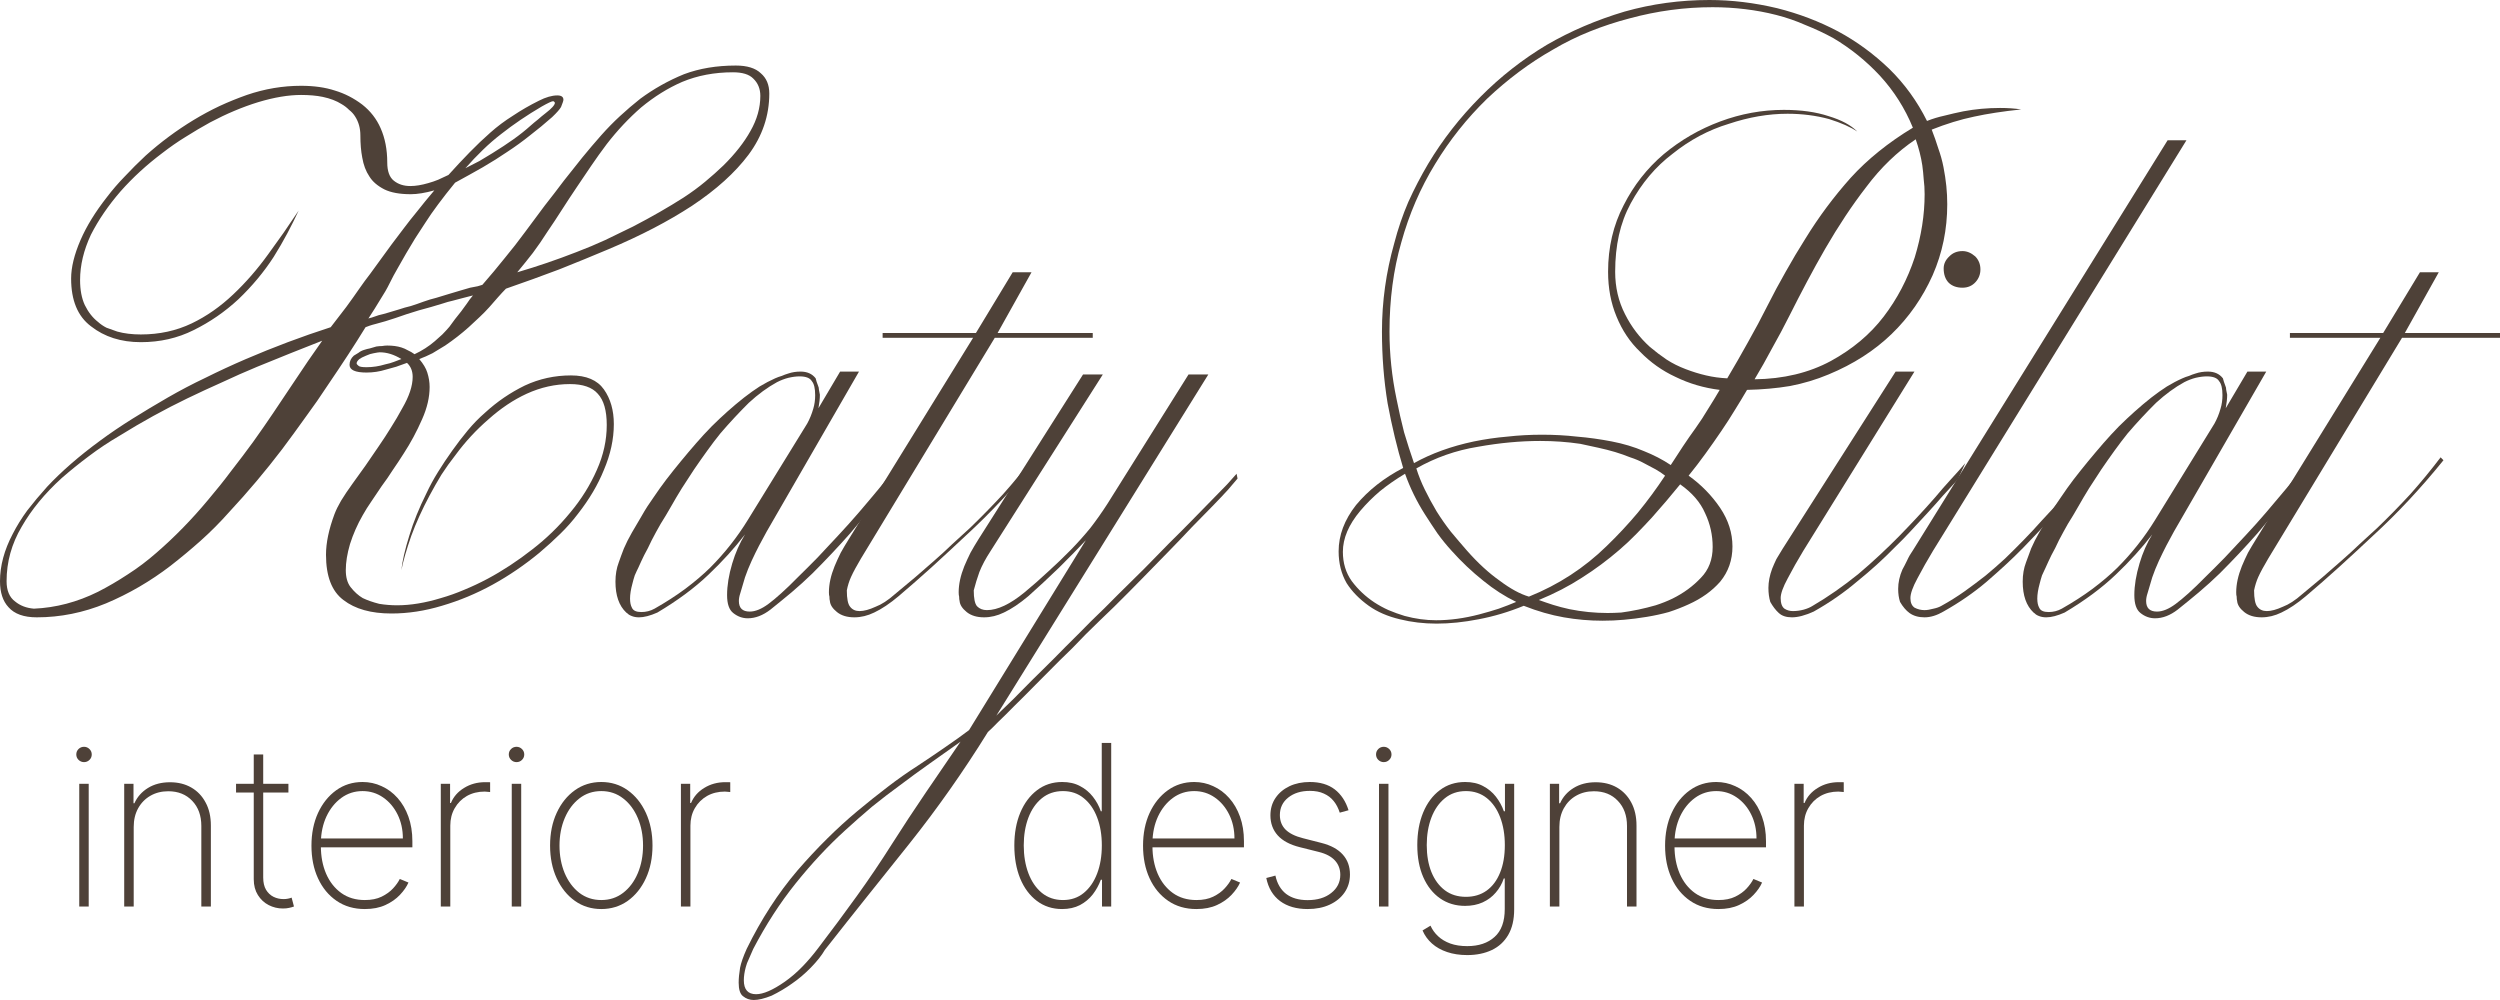 <?xml version="1.0" encoding="UTF-8"?> <svg xmlns="http://www.w3.org/2000/svg" width="60" height="24" viewBox="0 0 60 24" fill="none"><path d="M1.902 21.756V18.812H2.129V21.756H1.902ZM2.017 18.291C1.967 18.291 1.923 18.273 1.885 18.237C1.849 18.201 1.831 18.158 1.831 18.107C1.831 18.055 1.849 18.012 1.885 17.976C1.922 17.941 1.965 17.923 2.017 17.923C2.067 17.923 2.11 17.941 2.146 17.976C2.183 18.012 2.202 18.055 2.202 18.107C2.202 18.158 2.184 18.201 2.148 18.237C2.111 18.273 2.068 18.291 2.017 18.291Z" fill="#4E4138"></path><path d="M3.209 19.847V21.756H2.981V18.812H3.204V19.278H3.226C3.294 19.126 3.402 19.004 3.55 18.912C3.699 18.82 3.876 18.774 4.081 18.774C4.274 18.774 4.444 18.816 4.59 18.9C4.738 18.985 4.853 19.105 4.935 19.261C5.019 19.415 5.061 19.6 5.061 19.814V21.756H4.832V19.824C4.832 19.574 4.759 19.372 4.613 19.22C4.468 19.067 4.276 18.99 4.038 18.99C3.878 18.99 3.735 19.026 3.61 19.098C3.486 19.169 3.387 19.27 3.316 19.398C3.245 19.526 3.209 19.676 3.209 19.847Z" fill="#4E4138"></path><path d="M6.922 18.812V19.021H5.665V18.812H6.922ZM6.09 18.107H6.317V21.06C6.317 21.18 6.34 21.279 6.385 21.355C6.431 21.431 6.491 21.487 6.565 21.524C6.639 21.56 6.719 21.578 6.804 21.578C6.846 21.578 6.881 21.575 6.911 21.568C6.942 21.562 6.972 21.554 6.999 21.543L7.055 21.756C7.02 21.769 6.982 21.78 6.939 21.789C6.897 21.799 6.847 21.804 6.789 21.804C6.669 21.804 6.556 21.777 6.448 21.722C6.342 21.667 6.256 21.587 6.19 21.482C6.124 21.377 6.09 21.251 6.09 21.102V18.107Z" fill="#4E4138"></path><path d="M8.756 21.817C8.496 21.817 8.27 21.752 8.078 21.62C7.885 21.488 7.737 21.308 7.632 21.079C7.527 20.851 7.475 20.59 7.475 20.297C7.475 20.004 7.527 19.742 7.632 19.512C7.738 19.282 7.884 19.1 8.068 18.967C8.253 18.834 8.464 18.768 8.702 18.768C8.863 18.768 9.015 18.801 9.159 18.868C9.304 18.933 9.431 19.027 9.541 19.151C9.652 19.275 9.739 19.425 9.802 19.6C9.865 19.775 9.897 19.972 9.897 20.19V20.336H7.619V20.123H9.669C9.669 19.91 9.626 19.717 9.541 19.546C9.456 19.375 9.341 19.239 9.194 19.138C9.048 19.037 8.884 18.986 8.702 18.986C8.511 18.986 8.34 19.041 8.19 19.151C8.042 19.26 7.924 19.407 7.836 19.592C7.75 19.777 7.705 19.984 7.701 20.213V20.309C7.701 20.554 7.743 20.775 7.827 20.97C7.912 21.165 8.033 21.319 8.19 21.432C8.348 21.545 8.536 21.601 8.756 21.601C8.913 21.601 9.048 21.574 9.159 21.52C9.271 21.465 9.363 21.399 9.434 21.321C9.506 21.243 9.559 21.168 9.595 21.095L9.803 21.181C9.76 21.279 9.692 21.378 9.599 21.476C9.508 21.573 9.392 21.655 9.251 21.72C9.111 21.785 8.946 21.817 8.756 21.817Z" fill="#4E4138"></path><path d="M10.579 21.756V18.812H10.802V19.272H10.822C10.884 19.121 10.99 19 11.139 18.91C11.287 18.818 11.457 18.772 11.646 18.772C11.666 18.772 11.686 18.772 11.706 18.772C11.726 18.772 11.745 18.772 11.763 18.774V19.009C11.748 19.008 11.729 19.006 11.708 19.004C11.688 19 11.663 18.998 11.633 18.998C11.473 18.998 11.331 19.033 11.206 19.103C11.082 19.174 10.985 19.271 10.914 19.395C10.843 19.517 10.807 19.658 10.807 19.816V21.756H10.579Z" fill="#4E4138"></path><path d="M12.282 21.756V18.812H12.509V21.756H12.282ZM12.397 18.291C12.347 18.291 12.303 18.273 12.266 18.237C12.229 18.201 12.211 18.158 12.211 18.107C12.211 18.055 12.229 18.012 12.266 17.976C12.302 17.941 12.345 17.923 12.397 17.923C12.447 17.923 12.49 17.941 12.526 17.976C12.563 18.012 12.582 18.055 12.582 18.107C12.582 18.158 12.564 18.201 12.528 18.237C12.492 18.273 12.448 18.291 12.397 18.291Z" fill="#4E4138"></path><path d="M14.431 21.817C14.194 21.817 13.982 21.752 13.798 21.622C13.613 21.49 13.467 21.309 13.361 21.079C13.255 20.849 13.202 20.588 13.202 20.294C13.202 19.998 13.255 19.736 13.361 19.508C13.467 19.278 13.613 19.097 13.798 18.965C13.982 18.834 14.194 18.768 14.431 18.768C14.668 18.768 14.879 18.834 15.064 18.965C15.249 19.097 15.395 19.278 15.501 19.508C15.607 19.738 15.66 20 15.66 20.294C15.66 20.588 15.607 20.849 15.501 21.079C15.395 21.309 15.249 21.49 15.064 21.622C14.879 21.752 14.668 21.817 14.431 21.817ZM14.431 21.601C14.632 21.601 14.807 21.543 14.957 21.427C15.108 21.31 15.225 21.153 15.308 20.955C15.391 20.757 15.433 20.536 15.433 20.294C15.433 20.051 15.391 19.831 15.308 19.634C15.224 19.436 15.107 19.279 14.957 19.163C14.807 19.045 14.632 18.986 14.431 18.986C14.23 18.986 14.054 19.045 13.904 19.163C13.755 19.279 13.638 19.436 13.554 19.634C13.47 19.831 13.428 20.051 13.428 20.294C13.428 20.536 13.47 20.757 13.552 20.955C13.636 21.153 13.753 21.31 13.902 21.427C14.054 21.543 14.23 21.601 14.431 21.601Z" fill="#4E4138"></path><path d="M16.342 21.756V18.812H16.565V19.272H16.585C16.648 19.121 16.753 19 16.902 18.91C17.051 18.818 17.22 18.772 17.41 18.772C17.43 18.772 17.45 18.772 17.47 18.772C17.49 18.772 17.509 18.772 17.526 18.774V19.009C17.511 19.008 17.493 19.006 17.472 19.004C17.452 19 17.427 18.998 17.397 18.998C17.237 18.998 17.094 19.033 16.97 19.103C16.846 19.174 16.748 19.271 16.677 19.395C16.606 19.517 16.57 19.658 16.57 19.816V21.756H16.342Z" fill="#4E4138"></path><path d="M25.49 21.817C25.259 21.817 25.058 21.752 24.885 21.622C24.713 21.492 24.579 21.312 24.484 21.083C24.391 20.853 24.344 20.59 24.344 20.292C24.344 19.997 24.391 19.735 24.486 19.506C24.582 19.276 24.717 19.096 24.889 18.965C25.061 18.834 25.262 18.768 25.492 18.768C25.657 18.768 25.8 18.8 25.921 18.866C26.044 18.93 26.146 19.015 26.229 19.121C26.312 19.227 26.376 19.343 26.42 19.47H26.442V17.831H26.669V21.756H26.448V21.114H26.42C26.373 21.241 26.309 21.358 26.227 21.465C26.144 21.571 26.042 21.657 25.919 21.722C25.797 21.785 25.654 21.817 25.49 21.817ZM25.511 21.601C25.706 21.601 25.873 21.544 26.011 21.43C26.151 21.315 26.258 21.159 26.332 20.963C26.407 20.765 26.444 20.54 26.444 20.29C26.444 20.039 26.407 19.816 26.332 19.621C26.258 19.424 26.151 19.27 26.011 19.157C25.873 19.043 25.706 18.986 25.511 18.986C25.314 18.986 25.144 19.044 25.003 19.159C24.863 19.273 24.756 19.428 24.681 19.625C24.607 19.822 24.57 20.043 24.57 20.29C24.57 20.536 24.607 20.759 24.681 20.957C24.756 21.155 24.863 21.312 25.003 21.428C25.144 21.543 25.314 21.601 25.511 21.601Z" fill="#4E4138"></path><path d="M28.714 21.817C28.454 21.817 28.228 21.752 28.036 21.62C27.844 21.488 27.695 21.308 27.59 21.079C27.485 20.851 27.433 20.59 27.433 20.297C27.433 20.004 27.485 19.742 27.59 19.512C27.696 19.282 27.842 19.1 28.027 18.967C28.212 18.834 28.423 18.768 28.66 18.768C28.821 18.768 28.974 18.801 29.117 18.868C29.262 18.933 29.389 19.027 29.499 19.151C29.61 19.275 29.697 19.425 29.76 19.6C29.823 19.775 29.855 19.972 29.855 20.19V20.336H27.577V20.123H29.627C29.627 19.91 29.584 19.717 29.499 19.546C29.414 19.375 29.299 19.239 29.153 19.138C29.007 19.037 28.842 18.986 28.66 18.986C28.469 18.986 28.298 19.041 28.148 19.151C28 19.26 27.882 19.407 27.794 19.592C27.708 19.777 27.663 19.984 27.659 20.213V20.309C27.659 20.554 27.701 20.775 27.785 20.97C27.87 21.165 27.991 21.319 28.148 21.432C28.306 21.545 28.494 21.601 28.714 21.601C28.872 21.601 29.006 21.574 29.117 21.52C29.23 21.465 29.321 21.399 29.392 21.321C29.464 21.243 29.517 21.168 29.554 21.095L29.762 21.181C29.718 21.279 29.65 21.378 29.557 21.476C29.466 21.573 29.35 21.655 29.209 21.72C29.069 21.785 28.904 21.817 28.714 21.817Z" fill="#4E4138"></path><path d="M32.365 19.446L32.154 19.504C32.12 19.397 32.072 19.304 32.009 19.226C31.947 19.148 31.868 19.088 31.773 19.046C31.68 19.002 31.567 18.981 31.436 18.981C31.225 18.981 31.052 19.034 30.917 19.142C30.783 19.249 30.717 19.389 30.717 19.561C30.717 19.702 30.762 19.818 30.853 19.91C30.945 20.001 31.084 20.07 31.271 20.117L31.713 20.23C31.941 20.288 32.112 20.381 32.227 20.51C32.342 20.638 32.399 20.797 32.399 20.988C32.399 21.15 32.356 21.294 32.27 21.419C32.184 21.544 32.064 21.642 31.912 21.712C31.761 21.782 31.585 21.817 31.384 21.817C31.115 21.817 30.895 21.754 30.722 21.626C30.55 21.497 30.439 21.312 30.391 21.072L30.61 21.014C30.651 21.206 30.737 21.352 30.866 21.453C30.998 21.553 31.169 21.603 31.382 21.603C31.617 21.603 31.806 21.546 31.949 21.432C32.094 21.319 32.167 21.173 32.167 20.995C32.167 20.86 32.124 20.745 32.039 20.652C31.954 20.559 31.826 20.49 31.653 20.447L31.194 20.332C30.959 20.273 30.783 20.179 30.666 20.05C30.549 19.92 30.49 19.759 30.49 19.569C30.49 19.411 30.53 19.271 30.612 19.151C30.693 19.031 30.805 18.937 30.947 18.869C31.089 18.802 31.252 18.768 31.436 18.768C31.68 18.768 31.878 18.827 32.032 18.944C32.185 19.062 32.297 19.229 32.365 19.446Z" fill="#4E4138"></path><path d="M33.096 21.756V18.812H33.323V21.756H33.096ZM33.21 18.291C33.16 18.291 33.117 18.273 33.079 18.237C33.043 18.201 33.025 18.158 33.025 18.107C33.025 18.055 33.043 18.012 33.079 17.976C33.115 17.941 33.159 17.923 33.21 17.923C33.26 17.923 33.303 17.941 33.34 17.976C33.377 18.012 33.396 18.055 33.396 18.107C33.396 18.158 33.378 18.201 33.341 18.237C33.305 18.273 33.261 18.291 33.21 18.291Z" fill="#4E4138"></path><path d="M35.213 22.922C35.034 22.922 34.873 22.897 34.731 22.849C34.589 22.801 34.468 22.734 34.368 22.645C34.269 22.557 34.193 22.453 34.141 22.331L34.332 22.216C34.374 22.311 34.435 22.395 34.514 22.469C34.592 22.543 34.69 22.601 34.806 22.644C34.923 22.686 35.059 22.707 35.213 22.707C35.49 22.707 35.709 22.633 35.87 22.486C36.033 22.341 36.114 22.117 36.114 21.816V21.083H36.091C36.048 21.211 35.983 21.325 35.896 21.424C35.812 21.523 35.707 21.6 35.584 21.657C35.46 21.713 35.319 21.741 35.162 21.741C34.935 21.741 34.735 21.681 34.562 21.561C34.39 21.441 34.256 21.272 34.16 21.055C34.063 20.836 34.015 20.579 34.015 20.284C34.015 19.989 34.062 19.728 34.156 19.5C34.251 19.271 34.384 19.093 34.557 18.963C34.729 18.833 34.931 18.768 35.164 18.768C35.33 18.768 35.474 18.8 35.595 18.866C35.717 18.93 35.82 19.015 35.902 19.121C35.984 19.227 36.048 19.343 36.093 19.47H36.119V18.812H36.34V21.825C36.34 22.07 36.293 22.274 36.198 22.437C36.104 22.599 35.973 22.72 35.803 22.801C35.634 22.881 35.437 22.922 35.213 22.922ZM35.183 21.524C35.375 21.524 35.54 21.474 35.679 21.375C35.819 21.274 35.926 21.131 36.001 20.945C36.078 20.759 36.116 20.538 36.116 20.282C36.116 20.034 36.079 19.813 36.005 19.617C35.931 19.422 35.825 19.268 35.685 19.155C35.545 19.043 35.377 18.986 35.183 18.986C34.984 18.986 34.815 19.044 34.675 19.159C34.535 19.273 34.428 19.427 34.353 19.623C34.279 19.818 34.242 20.038 34.242 20.282C34.242 20.527 34.279 20.744 34.354 20.93C34.429 21.115 34.537 21.261 34.677 21.367C34.817 21.472 34.985 21.524 35.183 21.524Z" fill="#4E4138"></path><path d="M37.425 19.847V21.756H37.197V18.812H37.419V19.278H37.442C37.51 19.126 37.617 19.004 37.766 18.912C37.915 18.82 38.092 18.774 38.296 18.774C38.49 18.774 38.66 18.816 38.806 18.9C38.953 18.985 39.068 19.105 39.151 19.261C39.234 19.415 39.276 19.6 39.276 19.814V21.756H39.048V19.824C39.048 19.574 38.975 19.372 38.828 19.22C38.684 19.067 38.492 18.99 38.253 18.99C38.093 18.99 37.951 19.026 37.826 19.098C37.701 19.169 37.603 19.27 37.532 19.398C37.461 19.526 37.425 19.676 37.425 19.847Z" fill="#4E4138"></path><path d="M41.243 21.817C40.983 21.817 40.757 21.752 40.565 21.62C40.372 21.488 40.224 21.308 40.119 21.079C40.014 20.851 39.962 20.59 39.962 20.297C39.962 20.004 40.014 19.742 40.119 19.512C40.225 19.282 40.37 19.1 40.555 18.967C40.74 18.834 40.951 18.768 41.189 18.768C41.35 18.768 41.502 18.801 41.646 18.868C41.791 18.933 41.918 19.027 42.028 19.151C42.139 19.275 42.226 19.425 42.288 19.6C42.352 19.775 42.384 19.972 42.384 20.19V20.336H40.106V20.123H42.156C42.156 19.91 42.113 19.717 42.028 19.546C41.943 19.375 41.828 19.239 41.681 19.138C41.535 19.037 41.371 18.986 41.189 18.986C40.998 18.986 40.827 19.041 40.677 19.151C40.529 19.26 40.41 19.407 40.323 19.592C40.237 19.777 40.192 19.984 40.188 20.213V20.309C40.188 20.554 40.23 20.775 40.314 20.97C40.399 21.165 40.52 21.319 40.677 21.432C40.835 21.545 41.023 21.601 41.243 21.601C41.4 21.601 41.535 21.574 41.646 21.52C41.758 21.465 41.85 21.399 41.921 21.321C41.992 21.243 42.046 21.168 42.082 21.095L42.29 21.181C42.247 21.279 42.179 21.378 42.086 21.476C41.995 21.573 41.879 21.655 41.738 21.72C41.598 21.785 41.433 21.817 41.243 21.817Z" fill="#4E4138"></path><path d="M43.066 21.756V18.812H43.288V19.272H43.309C43.371 19.121 43.477 19 43.626 18.91C43.774 18.818 43.944 18.772 44.133 18.772C44.153 18.772 44.173 18.772 44.193 18.772C44.213 18.772 44.232 18.772 44.25 18.774V19.009C44.235 19.008 44.217 19.006 44.195 19.004C44.175 19 44.15 18.998 44.12 18.998C43.96 18.998 43.818 19.033 43.693 19.103C43.569 19.174 43.472 19.271 43.401 19.395C43.33 19.517 43.294 19.658 43.294 19.816V21.756H43.066Z" fill="#4E4138"></path><path d="M18.463 2.244C18.463 2.776 18.297 3.266 17.965 3.713C17.641 4.145 17.189 4.553 16.608 4.939C16.043 5.309 15.376 5.656 14.607 5.98C14.223 6.142 13.827 6.304 13.42 6.466C13.013 6.62 12.587 6.774 12.143 6.928C12.082 6.99 12.018 7.059 11.95 7.136C11.89 7.206 11.822 7.283 11.747 7.368C11.671 7.453 11.592 7.533 11.509 7.611C11.427 7.688 11.34 7.769 11.249 7.853C11.076 8.008 10.888 8.154 10.684 8.293C10.586 8.355 10.484 8.416 10.379 8.478C10.273 8.532 10.168 8.578 10.062 8.617C10.16 8.733 10.224 8.84 10.255 8.941C10.292 9.056 10.311 9.172 10.311 9.288C10.311 9.534 10.251 9.793 10.13 10.063C10.002 10.356 9.855 10.629 9.689 10.884C9.606 11.015 9.52 11.146 9.429 11.277C9.346 11.408 9.256 11.539 9.158 11.67C9.067 11.801 8.984 11.925 8.909 12.04C8.834 12.148 8.766 12.256 8.706 12.364C8.577 12.588 8.476 12.819 8.4 13.058C8.332 13.29 8.299 13.498 8.299 13.683C8.299 13.852 8.336 13.988 8.412 14.088C8.502 14.203 8.6 14.292 8.706 14.354C8.819 14.408 8.951 14.454 9.101 14.492C9.245 14.516 9.388 14.527 9.531 14.527C9.855 14.527 10.206 14.469 10.582 14.354C10.771 14.3 10.956 14.234 11.136 14.157C11.325 14.08 11.513 13.991 11.702 13.891C12.063 13.698 12.421 13.463 12.776 13.185C13.115 12.923 13.42 12.627 13.691 12.295C13.955 11.979 14.166 11.639 14.325 11.277C14.483 10.922 14.562 10.564 14.562 10.201C14.562 9.854 14.491 9.604 14.347 9.45C14.212 9.295 13.989 9.218 13.68 9.218C13.326 9.218 12.979 9.295 12.64 9.45C12.323 9.596 12.018 9.8 11.724 10.063C11.43 10.317 11.166 10.602 10.933 10.919C10.812 11.073 10.699 11.231 10.594 11.393C10.496 11.555 10.402 11.72 10.311 11.89C10.13 12.229 9.983 12.553 9.87 12.862C9.757 13.185 9.678 13.459 9.633 13.683C9.655 13.467 9.719 13.189 9.825 12.85C9.923 12.526 10.059 12.191 10.232 11.844C10.315 11.666 10.409 11.493 10.515 11.323C10.62 11.154 10.733 10.984 10.854 10.815C10.974 10.645 11.099 10.483 11.227 10.329C11.355 10.175 11.494 10.032 11.645 9.901C11.788 9.77 11.939 9.65 12.097 9.542C12.256 9.434 12.421 9.338 12.595 9.253C12.942 9.091 13.311 9.01 13.703 9.01C14.072 9.01 14.336 9.122 14.494 9.346C14.652 9.569 14.732 9.847 14.732 10.178C14.732 10.541 14.652 10.907 14.494 11.277C14.351 11.632 14.144 11.983 13.872 12.33C13.744 12.499 13.601 12.661 13.443 12.815C13.284 12.97 13.119 13.12 12.945 13.267C12.591 13.559 12.218 13.814 11.826 14.03C11.63 14.138 11.43 14.234 11.227 14.319C11.023 14.404 10.816 14.477 10.605 14.539C10.198 14.662 9.795 14.724 9.395 14.724C8.905 14.724 8.521 14.616 8.242 14.4C7.963 14.192 7.824 13.829 7.824 13.313C7.824 13.027 7.892 12.704 8.027 12.341C8.065 12.241 8.118 12.133 8.186 12.017C8.261 11.894 8.351 11.759 8.457 11.613C8.562 11.466 8.668 11.319 8.773 11.173C8.879 11.019 8.984 10.865 9.09 10.71C9.196 10.556 9.294 10.406 9.384 10.259C9.482 10.105 9.572 9.951 9.655 9.797C9.821 9.511 9.904 9.261 9.904 9.045C9.904 8.906 9.859 8.794 9.768 8.709C9.678 8.74 9.591 8.771 9.508 8.802C9.425 8.825 9.342 8.848 9.26 8.871C9.109 8.918 8.954 8.941 8.796 8.941C8.525 8.941 8.389 8.879 8.389 8.756C8.389 8.671 8.423 8.598 8.491 8.536C8.528 8.513 8.566 8.49 8.604 8.467C8.642 8.436 8.687 8.413 8.74 8.397C8.785 8.382 8.83 8.37 8.875 8.362C8.928 8.347 8.981 8.332 9.033 8.316C9.086 8.308 9.131 8.305 9.169 8.305C9.214 8.297 9.256 8.293 9.294 8.293C9.422 8.293 9.535 8.308 9.633 8.339C9.685 8.355 9.738 8.378 9.791 8.409C9.844 8.432 9.896 8.463 9.949 8.501C10.13 8.416 10.292 8.312 10.435 8.189C10.496 8.135 10.556 8.081 10.616 8.027C10.677 7.965 10.733 7.904 10.786 7.842C10.831 7.78 10.876 7.719 10.922 7.657C10.974 7.595 11.023 7.533 11.069 7.472C11.114 7.41 11.159 7.348 11.204 7.287C11.249 7.217 11.298 7.152 11.351 7.09L11.08 7.16C11.02 7.175 10.948 7.194 10.865 7.217C10.79 7.233 10.707 7.256 10.616 7.287C10.533 7.31 10.443 7.337 10.345 7.368C10.255 7.391 10.156 7.418 10.051 7.449C9.953 7.48 9.855 7.51 9.757 7.541C9.667 7.572 9.576 7.603 9.486 7.634C9.327 7.688 9.173 7.734 9.022 7.773C8.962 7.788 8.909 7.803 8.864 7.819C8.819 7.834 8.789 7.846 8.773 7.853C8.645 8.062 8.506 8.281 8.355 8.513C8.204 8.744 8.042 8.987 7.869 9.241C7.703 9.496 7.526 9.75 7.338 10.005C7.157 10.259 6.968 10.518 6.772 10.78C6.373 11.304 5.951 11.805 5.506 12.283C5.287 12.53 5.058 12.761 4.816 12.977C4.583 13.185 4.341 13.386 4.093 13.579C3.61 13.949 3.094 14.25 2.544 14.481C2.001 14.705 1.447 14.816 0.882 14.816C0.573 14.816 0.347 14.735 0.204 14.573C0.068 14.427 0 14.219 0 13.949C0 13.579 0.102 13.201 0.305 12.815C0.403 12.623 0.52 12.434 0.656 12.249C0.799 12.064 0.957 11.875 1.131 11.682C1.477 11.312 1.903 10.942 2.408 10.572C2.649 10.394 2.906 10.221 3.177 10.051C3.448 9.881 3.731 9.712 4.025 9.542C4.319 9.373 4.62 9.214 4.929 9.068C5.238 8.914 5.563 8.763 5.902 8.617C6.565 8.332 7.243 8.077 7.937 7.853C8.072 7.676 8.197 7.514 8.31 7.368C8.423 7.213 8.525 7.071 8.615 6.94C8.706 6.809 8.796 6.685 8.886 6.57C8.977 6.446 9.064 6.327 9.147 6.211C9.312 5.98 9.493 5.737 9.689 5.482C9.787 5.351 9.896 5.213 10.017 5.066C10.138 4.912 10.273 4.746 10.424 4.569C10.206 4.63 10.017 4.661 9.859 4.661C9.595 4.661 9.384 4.623 9.226 4.546C9.06 4.461 8.939 4.357 8.864 4.233C8.781 4.11 8.724 3.96 8.694 3.782C8.664 3.628 8.649 3.451 8.649 3.25C8.649 3.08 8.608 2.93 8.525 2.799C8.487 2.737 8.438 2.683 8.378 2.637C8.325 2.583 8.265 2.537 8.197 2.498C8.076 2.421 7.925 2.363 7.745 2.325C7.594 2.294 7.42 2.279 7.225 2.279C6.923 2.279 6.58 2.336 6.196 2.452C5.819 2.568 5.434 2.73 5.042 2.938C4.846 3.046 4.651 3.161 4.455 3.285C4.266 3.4 4.078 3.532 3.889 3.678C3.52 3.956 3.188 4.26 2.894 4.592C2.6 4.931 2.363 5.278 2.182 5.633C2.009 6.003 1.922 6.365 1.922 6.72C1.922 6.959 1.96 7.16 2.035 7.321C2.118 7.491 2.224 7.626 2.352 7.726C2.412 7.78 2.48 7.827 2.555 7.865C2.638 7.896 2.725 7.927 2.815 7.958C2.981 8.004 3.169 8.027 3.38 8.027C3.825 8.027 4.232 7.938 4.602 7.761C4.956 7.591 5.287 7.36 5.596 7.067C5.898 6.782 6.177 6.462 6.433 6.107C6.561 5.93 6.686 5.756 6.806 5.587C6.927 5.409 7.047 5.232 7.168 5.054C7.085 5.232 6.995 5.413 6.897 5.598C6.799 5.783 6.689 5.972 6.569 6.165C6.335 6.527 6.052 6.867 5.721 7.183C5.397 7.483 5.039 7.73 4.647 7.923C4.262 8.116 3.84 8.212 3.38 8.212C2.906 8.212 2.506 8.085 2.182 7.83C1.865 7.591 1.707 7.21 1.707 6.685C1.707 6.415 1.783 6.107 1.933 5.76C2.077 5.428 2.288 5.085 2.566 4.731C2.695 4.561 2.838 4.395 2.996 4.233C3.154 4.064 3.32 3.898 3.494 3.736C3.855 3.412 4.24 3.127 4.647 2.88C4.85 2.757 5.058 2.645 5.269 2.545C5.487 2.444 5.706 2.356 5.924 2.279C6.354 2.132 6.787 2.059 7.225 2.059C7.534 2.059 7.805 2.097 8.039 2.174C8.272 2.244 8.491 2.356 8.694 2.51C8.89 2.664 9.037 2.853 9.135 3.077C9.241 3.316 9.294 3.589 9.294 3.898C9.294 4.106 9.346 4.253 9.452 4.337C9.557 4.422 9.689 4.465 9.848 4.465C9.976 4.465 10.119 4.441 10.277 4.395C10.36 4.372 10.439 4.345 10.515 4.314C10.598 4.276 10.68 4.237 10.763 4.199C10.937 4.006 11.106 3.825 11.272 3.655C11.438 3.485 11.604 3.327 11.77 3.181C11.935 3.034 12.116 2.899 12.312 2.776C12.508 2.645 12.716 2.525 12.934 2.417C13.1 2.333 13.247 2.29 13.375 2.29C13.473 2.29 13.522 2.325 13.522 2.394C13.522 2.417 13.503 2.475 13.465 2.568C13.435 2.622 13.364 2.703 13.251 2.811C13.077 2.965 12.9 3.111 12.719 3.25C12.546 3.389 12.365 3.52 12.177 3.643C11.996 3.767 11.8 3.89 11.589 4.013C11.385 4.129 11.163 4.253 10.922 4.384C10.771 4.569 10.635 4.742 10.515 4.904C10.394 5.066 10.292 5.213 10.209 5.344C10.126 5.475 10.043 5.602 9.961 5.725C9.885 5.849 9.814 5.968 9.746 6.084C9.678 6.2 9.61 6.319 9.542 6.442C9.474 6.558 9.41 6.678 9.35 6.801C9.29 6.924 9.214 7.055 9.124 7.194C9.041 7.333 8.947 7.483 8.841 7.645C8.856 7.638 8.883 7.63 8.92 7.622C8.966 7.607 9.022 7.587 9.09 7.564C9.158 7.549 9.229 7.53 9.305 7.507C9.388 7.483 9.478 7.456 9.576 7.426C9.667 7.395 9.761 7.368 9.859 7.345C9.957 7.314 10.059 7.279 10.164 7.24C10.27 7.202 10.371 7.171 10.469 7.148C10.575 7.117 10.677 7.086 10.775 7.055C10.873 7.025 10.963 6.998 11.046 6.974C11.129 6.951 11.208 6.928 11.283 6.905C11.359 6.89 11.419 6.878 11.464 6.87C11.509 6.855 11.547 6.843 11.577 6.836C11.766 6.62 11.943 6.408 12.109 6.2C12.282 5.991 12.448 5.779 12.606 5.563C12.764 5.347 12.919 5.139 13.07 4.939C13.228 4.738 13.383 4.538 13.533 4.337C13.684 4.145 13.831 3.96 13.974 3.782C14.125 3.597 14.276 3.42 14.426 3.25C14.577 3.08 14.728 2.926 14.879 2.787C15.037 2.641 15.199 2.502 15.365 2.371C15.689 2.132 16.039 1.935 16.416 1.781C16.786 1.642 17.2 1.573 17.66 1.573C17.931 1.573 18.131 1.635 18.259 1.758C18.395 1.874 18.463 2.036 18.463 2.244ZM18.248 2.302C18.248 2.132 18.191 1.993 18.078 1.885C17.98 1.785 17.818 1.735 17.592 1.735C17.147 1.735 16.74 1.812 16.371 1.966C16.032 2.113 15.704 2.317 15.387 2.579C15.094 2.834 14.818 3.127 14.562 3.458C14.434 3.628 14.31 3.801 14.189 3.979C14.076 4.148 13.959 4.322 13.838 4.499C13.718 4.677 13.601 4.854 13.488 5.031C13.375 5.209 13.258 5.386 13.137 5.563C13.024 5.741 12.908 5.91 12.787 6.072C12.666 6.227 12.542 6.381 12.414 6.535C12.889 6.396 13.364 6.234 13.838 6.049C14.08 5.957 14.31 5.86 14.528 5.76C14.754 5.652 14.977 5.544 15.195 5.436C15.64 5.205 16.043 4.973 16.405 4.742C16.593 4.619 16.767 4.492 16.925 4.36C17.083 4.229 17.23 4.098 17.366 3.967C17.645 3.69 17.86 3.416 18.01 3.146C18.169 2.868 18.248 2.587 18.248 2.302ZM13.092 2.718C13.243 2.602 13.318 2.518 13.318 2.464C13.303 2.44 13.288 2.429 13.273 2.429C13.243 2.429 13.153 2.471 13.002 2.556C12.648 2.764 12.323 2.984 12.03 3.215C11.879 3.331 11.732 3.458 11.589 3.597C11.445 3.736 11.306 3.882 11.17 4.037C11.291 3.975 11.404 3.917 11.509 3.863C11.615 3.801 11.717 3.74 11.815 3.678C11.913 3.616 12.003 3.559 12.086 3.505C12.169 3.451 12.248 3.397 12.323 3.343C12.399 3.289 12.47 3.235 12.538 3.181C12.606 3.127 12.67 3.073 12.73 3.019C12.791 2.965 12.851 2.915 12.911 2.868C12.972 2.814 13.032 2.764 13.092 2.718ZM9.633 8.617C9.459 8.509 9.286 8.455 9.113 8.455C9.09 8.455 9.041 8.463 8.966 8.478C8.913 8.486 8.853 8.505 8.785 8.536C8.709 8.567 8.657 8.594 8.626 8.617C8.581 8.655 8.559 8.69 8.559 8.721C8.559 8.736 8.574 8.756 8.604 8.779C8.626 8.802 8.691 8.813 8.796 8.813C8.947 8.813 9.098 8.79 9.248 8.744C9.324 8.729 9.391 8.709 9.452 8.686C9.512 8.663 9.572 8.64 9.633 8.617ZM7.733 8.177C7.258 8.362 6.738 8.571 6.173 8.802C5.894 8.918 5.615 9.041 5.336 9.172C5.058 9.295 4.775 9.427 4.488 9.565C3.946 9.827 3.407 10.124 2.872 10.456C2.608 10.61 2.359 10.776 2.126 10.953C1.899 11.123 1.685 11.296 1.481 11.474C1.074 11.844 0.754 12.233 0.52 12.642C0.279 13.051 0.158 13.486 0.158 13.949C0.158 14.172 0.226 14.335 0.362 14.435C0.482 14.535 0.633 14.593 0.814 14.608C1.342 14.585 1.854 14.45 2.352 14.203C2.593 14.08 2.83 13.941 3.064 13.787C3.305 13.633 3.535 13.459 3.754 13.267C4.191 12.889 4.605 12.465 4.997 11.994C5.193 11.763 5.378 11.532 5.551 11.3C5.732 11.069 5.909 10.834 6.083 10.595C6.248 10.363 6.407 10.136 6.557 9.912C6.708 9.689 6.855 9.469 6.998 9.253C7.142 9.037 7.274 8.84 7.394 8.663C7.515 8.486 7.628 8.324 7.733 8.177Z" fill="#4E4138"></path><path d="M21.927 10.884C21.709 11.177 21.471 11.489 21.215 11.821C21.087 11.983 20.955 12.145 20.819 12.306C20.683 12.468 20.544 12.634 20.401 12.804C20.114 13.128 19.813 13.448 19.496 13.764C19.338 13.918 19.172 14.068 18.999 14.215C18.833 14.354 18.663 14.492 18.49 14.631C18.309 14.77 18.128 14.839 17.947 14.839C17.819 14.839 17.703 14.797 17.597 14.712C17.499 14.635 17.45 14.492 17.45 14.284C17.45 14.053 17.491 13.799 17.574 13.521C17.65 13.267 17.752 13.035 17.88 12.827C17.631 13.151 17.341 13.471 17.009 13.787C16.67 14.111 16.259 14.415 15.777 14.701C15.603 14.778 15.456 14.816 15.336 14.816C15.268 14.816 15.208 14.805 15.155 14.782C15.132 14.774 15.11 14.762 15.087 14.747C15.072 14.732 15.053 14.716 15.03 14.701C14.857 14.539 14.771 14.292 14.771 13.96C14.771 13.791 14.797 13.637 14.85 13.498C14.887 13.39 14.929 13.278 14.974 13.162C15.027 13.039 15.091 12.912 15.166 12.781C15.242 12.65 15.321 12.515 15.404 12.376C15.486 12.229 15.581 12.083 15.686 11.936C15.784 11.79 15.886 11.647 15.992 11.508C16.105 11.362 16.221 11.215 16.342 11.069C16.463 10.922 16.583 10.78 16.704 10.641C16.824 10.502 16.949 10.367 17.077 10.236C17.333 9.982 17.593 9.75 17.857 9.542C17.985 9.442 18.11 9.353 18.23 9.276C18.358 9.199 18.483 9.133 18.603 9.08C18.656 9.056 18.709 9.037 18.762 9.022C18.814 8.999 18.867 8.979 18.92 8.964C19.01 8.933 19.108 8.918 19.214 8.918C19.372 8.918 19.493 8.972 19.576 9.08C19.583 9.103 19.591 9.13 19.598 9.16C19.606 9.184 19.617 9.214 19.632 9.253C19.647 9.284 19.655 9.319 19.655 9.357C19.662 9.396 19.67 9.434 19.677 9.473C19.677 9.565 19.666 9.673 19.643 9.797L20.163 8.918H20.616L18.4 12.758C18.339 12.866 18.279 12.977 18.219 13.093C18.159 13.209 18.098 13.332 18.038 13.463C17.978 13.594 17.925 13.725 17.88 13.856C17.842 13.988 17.804 14.115 17.767 14.238C17.744 14.307 17.733 14.369 17.733 14.423C17.733 14.593 17.819 14.678 17.993 14.678C18.128 14.678 18.279 14.616 18.445 14.492C18.528 14.431 18.63 14.346 18.75 14.238C18.871 14.13 19.006 13.999 19.157 13.845C19.308 13.698 19.462 13.544 19.621 13.382C19.779 13.213 19.945 13.035 20.118 12.85C20.291 12.665 20.457 12.48 20.616 12.295C20.782 12.102 20.947 11.905 21.113 11.705C21.437 11.312 21.709 10.953 21.927 10.629V10.884ZM19.564 9.484C19.564 9.322 19.538 9.211 19.485 9.149C19.44 9.072 19.342 9.033 19.191 9.033C19.108 9.033 19.018 9.045 18.92 9.068C18.829 9.091 18.739 9.126 18.648 9.172C18.422 9.295 18.196 9.461 17.97 9.669C17.744 9.893 17.518 10.136 17.292 10.398C17.186 10.529 17.081 10.668 16.975 10.815C16.87 10.961 16.764 11.111 16.659 11.265C16.561 11.42 16.463 11.57 16.365 11.717C16.274 11.863 16.188 12.01 16.105 12.156C16.022 12.303 15.939 12.441 15.856 12.572C15.78 12.704 15.709 12.835 15.641 12.966C15.581 13.097 15.52 13.216 15.46 13.324C15.407 13.432 15.362 13.529 15.325 13.614C15.294 13.675 15.264 13.741 15.234 13.81C15.211 13.88 15.193 13.945 15.178 14.007C15.14 14.146 15.121 14.265 15.121 14.365C15.121 14.458 15.136 14.531 15.166 14.585C15.196 14.655 15.272 14.689 15.392 14.689C15.505 14.689 15.611 14.662 15.709 14.608C15.98 14.454 16.225 14.296 16.444 14.134C16.67 13.964 16.87 13.795 17.043 13.625C17.39 13.278 17.691 12.896 17.947 12.48L19.372 10.167C19.432 10.059 19.481 9.939 19.519 9.808C19.549 9.708 19.564 9.6 19.564 9.484Z" fill="#4E4138"></path><path d="M26.226 8.108H23.874L20.663 13.405C20.558 13.583 20.478 13.729 20.426 13.845C20.38 13.945 20.346 14.053 20.324 14.169C20.324 14.369 20.35 14.5 20.403 14.562C20.456 14.631 20.531 14.666 20.629 14.666C20.735 14.666 20.863 14.631 21.014 14.562C21.157 14.508 21.311 14.408 21.477 14.261C21.643 14.122 21.805 13.988 21.963 13.856C22.122 13.718 22.276 13.583 22.427 13.452C22.578 13.32 22.721 13.189 22.856 13.058C23 12.927 23.143 12.796 23.286 12.665C23.557 12.403 23.821 12.133 24.078 11.855C24.319 11.585 24.56 11.293 24.801 10.976L24.869 11.046C24.326 11.717 23.765 12.318 23.184 12.85C22.905 13.112 22.63 13.367 22.359 13.614C22.095 13.852 21.831 14.084 21.568 14.307C21.357 14.485 21.16 14.616 20.98 14.701C20.821 14.778 20.663 14.816 20.505 14.816C20.331 14.816 20.192 14.774 20.087 14.689C19.981 14.604 19.924 14.516 19.917 14.423C19.909 14.4 19.906 14.365 19.906 14.319C19.898 14.296 19.894 14.261 19.894 14.215C19.894 14.022 19.939 13.814 20.03 13.59C20.075 13.482 20.124 13.374 20.177 13.267C20.237 13.159 20.301 13.051 20.369 12.943L23.354 8.108H21.183V7.992H23.422L24.304 6.535H24.756L23.942 7.992H26.226V8.108Z" fill="#4E4138"></path><path d="M29.701 11.485C29.648 11.547 29.573 11.636 29.475 11.751C29.377 11.859 29.253 11.99 29.102 12.145C28.951 12.299 28.785 12.468 28.604 12.653C28.431 12.839 28.242 13.035 28.039 13.243C27.835 13.452 27.624 13.668 27.406 13.891C27.195 14.107 26.973 14.331 26.739 14.562C26.505 14.786 26.279 15.005 26.06 15.221C25.849 15.445 25.638 15.657 25.427 15.857C25.224 16.058 25.032 16.251 24.851 16.436C24.67 16.621 24.5 16.79 24.342 16.945C24.191 17.099 24.063 17.226 23.957 17.326C23.852 17.434 23.769 17.515 23.709 17.569C23.121 18.518 22.491 19.412 21.821 20.253C21.482 20.677 21.146 21.097 20.814 21.513C20.475 21.937 20.136 22.365 19.797 22.797C19.722 22.928 19.608 23.071 19.458 23.225C19.314 23.372 19.164 23.499 19.006 23.607C18.855 23.715 18.693 23.811 18.519 23.896C18.346 23.965 18.203 24 18.09 24C17.992 24 17.905 23.969 17.83 23.907C17.762 23.854 17.728 23.745 17.728 23.584C17.728 23.483 17.739 23.364 17.762 23.225C17.785 23.109 17.837 22.959 17.92 22.774C18.267 22.065 18.674 21.436 19.141 20.889C19.375 20.619 19.612 20.364 19.854 20.125C20.087 19.894 20.328 19.674 20.577 19.466C20.818 19.265 21.059 19.073 21.301 18.888C21.542 18.703 21.783 18.533 22.024 18.379C22.258 18.225 22.48 18.074 22.691 17.928C22.895 17.789 23.083 17.654 23.257 17.523L26.06 12.966C25.887 13.151 25.672 13.371 25.416 13.625C25.16 13.872 24.915 14.099 24.681 14.307C24.47 14.485 24.274 14.616 24.093 14.701C23.935 14.778 23.777 14.816 23.618 14.816C23.445 14.816 23.306 14.774 23.2 14.689C23.095 14.604 23.038 14.516 23.03 14.423C23.023 14.4 23.019 14.365 23.019 14.319C23.012 14.296 23.008 14.261 23.008 14.215C23.008 14.022 23.053 13.814 23.143 13.59C23.189 13.482 23.238 13.374 23.291 13.267C23.351 13.159 23.415 13.051 23.483 12.943L25.993 8.987H26.468L23.777 13.22C23.716 13.313 23.664 13.401 23.618 13.486C23.573 13.571 23.535 13.652 23.505 13.729C23.453 13.876 23.407 14.022 23.37 14.169C23.37 14.361 23.396 14.489 23.449 14.55C23.509 14.612 23.588 14.643 23.686 14.643C23.942 14.643 24.244 14.5 24.591 14.215C24.787 14.053 24.975 13.887 25.156 13.718C25.344 13.548 25.525 13.374 25.699 13.197C25.872 13.02 26.03 12.842 26.174 12.665C26.317 12.48 26.452 12.287 26.581 12.087L28.525 8.987H29L23.912 17.176C23.973 17.114 24.055 17.033 24.161 16.933C24.267 16.833 24.395 16.706 24.545 16.551C24.696 16.397 24.858 16.235 25.032 16.066C25.205 15.896 25.39 15.711 25.586 15.51C25.782 15.318 25.981 15.117 26.185 14.909C26.396 14.708 26.611 14.496 26.829 14.273C27.048 14.057 27.259 13.849 27.462 13.648C27.666 13.44 27.866 13.236 28.062 13.035C28.258 12.842 28.439 12.661 28.604 12.492C28.77 12.322 28.928 12.16 29.079 12.006C29.23 11.852 29.354 11.724 29.452 11.624C29.55 11.516 29.626 11.431 29.678 11.37L29.701 11.485ZM23.053 17.8C22.804 17.978 22.559 18.151 22.318 18.321C22.077 18.491 21.84 18.664 21.606 18.841C21.372 19.011 21.146 19.185 20.927 19.362C20.709 19.547 20.494 19.736 20.283 19.929C19.876 20.299 19.48 20.723 19.096 21.201C18.719 21.671 18.38 22.196 18.078 22.774C18.041 22.859 18.007 22.936 17.977 23.005C17.939 23.082 17.913 23.152 17.898 23.213C17.867 23.329 17.852 23.433 17.852 23.526C17.852 23.749 17.95 23.861 18.146 23.861C18.32 23.861 18.549 23.761 18.836 23.561C18.979 23.46 19.119 23.341 19.254 23.202C19.382 23.071 19.511 22.921 19.639 22.751C19.963 22.327 20.272 21.91 20.566 21.502C20.86 21.093 21.139 20.68 21.402 20.264C21.666 19.848 21.938 19.435 22.216 19.026C22.488 18.625 22.767 18.217 23.053 17.8Z" fill="#4E4138"></path><path d="M48.509 2.626C48.072 2.672 47.695 2.73 47.379 2.799C47.047 2.868 46.708 2.973 46.361 3.111C46.421 3.266 46.474 3.416 46.519 3.562C46.572 3.709 46.614 3.859 46.644 4.013C46.674 4.168 46.697 4.318 46.712 4.465C46.727 4.611 46.734 4.758 46.734 4.904C46.734 5.506 46.617 6.072 46.384 6.604C46.142 7.144 45.815 7.614 45.4 8.015C44.986 8.416 44.481 8.74 43.885 8.987C43.591 9.11 43.282 9.203 42.958 9.265C42.634 9.319 42.291 9.349 41.929 9.357C41.839 9.511 41.741 9.673 41.635 9.843C41.537 10.005 41.428 10.175 41.307 10.352C41.187 10.529 41.062 10.707 40.934 10.884C40.806 11.061 40.67 11.239 40.527 11.416C40.829 11.632 41.081 11.89 41.285 12.191C41.481 12.484 41.579 12.792 41.579 13.116C41.579 13.44 41.481 13.721 41.285 13.96C41.089 14.184 40.836 14.365 40.527 14.504C40.377 14.573 40.218 14.635 40.052 14.689C39.887 14.735 39.709 14.774 39.521 14.805C39.333 14.836 39.152 14.859 38.978 14.874C38.805 14.89 38.632 14.897 38.458 14.897C38.149 14.897 37.84 14.87 37.531 14.816C37.222 14.762 36.902 14.67 36.57 14.539C36.216 14.685 35.854 14.793 35.485 14.863C35.13 14.932 34.795 14.967 34.478 14.967C34.169 14.967 33.876 14.932 33.597 14.863C33.303 14.793 33.054 14.685 32.85 14.539C32.624 14.377 32.447 14.196 32.319 13.995C32.191 13.772 32.127 13.517 32.127 13.232C32.127 12.846 32.266 12.476 32.545 12.121C32.839 11.767 33.216 11.47 33.676 11.231C33.533 10.761 33.408 10.244 33.303 9.681C33.212 9.126 33.167 8.551 33.167 7.958C33.167 7.24 33.265 6.535 33.461 5.841C33.551 5.494 33.664 5.162 33.8 4.846C33.943 4.53 34.102 4.226 34.275 3.933C34.622 3.354 35.04 2.818 35.53 2.325C36.012 1.839 36.544 1.423 37.124 1.076C37.697 0.744 38.319 0.478 38.99 0.278C39.645 0.093 40.324 0 41.025 0C41.56 0 42.102 0.066 42.653 0.197C43.173 0.328 43.659 0.513 44.111 0.752C44.556 0.991 44.967 1.292 45.344 1.654C45.713 2.016 46.014 2.433 46.248 2.903C46.384 2.849 46.523 2.807 46.666 2.776C46.817 2.737 46.968 2.703 47.119 2.672C47.405 2.618 47.699 2.591 48.001 2.591C48.181 2.591 48.351 2.602 48.509 2.626ZM46.191 4.661C46.191 4.538 46.184 4.418 46.169 4.303C46.161 4.187 46.15 4.075 46.135 3.967C46.105 3.767 46.052 3.559 45.977 3.343C45.532 3.643 45.136 4.025 44.79 4.488C44.45 4.927 44.123 5.421 43.806 5.968C43.655 6.23 43.508 6.496 43.365 6.766C43.222 7.036 43.082 7.306 42.947 7.576C42.811 7.846 42.672 8.108 42.528 8.362C42.393 8.617 42.253 8.864 42.11 9.103C42.803 9.095 43.414 8.948 43.942 8.663C44.462 8.378 44.884 8.023 45.208 7.599C45.532 7.175 45.781 6.701 45.954 6.176C46.112 5.66 46.191 5.155 46.191 4.661ZM45.909 3.065C45.72 2.602 45.457 2.186 45.117 1.816C44.786 1.461 44.413 1.16 43.998 0.914C43.787 0.798 43.565 0.694 43.331 0.601C43.105 0.501 42.871 0.42 42.63 0.359C42.389 0.297 42.14 0.251 41.884 0.22C41.628 0.189 41.368 0.173 41.104 0.173C40.433 0.173 39.77 0.262 39.114 0.44C38.79 0.524 38.473 0.628 38.164 0.752C37.855 0.875 37.557 1.022 37.271 1.191C36.713 1.507 36.186 1.901 35.688 2.371C35.206 2.841 34.791 3.362 34.445 3.933C34.09 4.511 33.819 5.139 33.631 5.818C33.442 6.473 33.348 7.187 33.348 7.958C33.348 8.497 33.404 9.037 33.517 9.577C33.57 9.847 33.631 10.113 33.698 10.375C33.774 10.629 33.853 10.876 33.936 11.115C34.35 10.884 34.829 10.71 35.372 10.595C35.636 10.541 35.903 10.502 36.174 10.479C36.446 10.448 36.725 10.433 37.011 10.433C37.297 10.433 37.576 10.448 37.848 10.479C38.127 10.502 38.406 10.541 38.684 10.595C38.963 10.649 39.219 10.726 39.453 10.826C39.687 10.919 39.902 11.03 40.098 11.161C40.196 11.007 40.294 10.857 40.392 10.71C40.489 10.564 40.591 10.417 40.697 10.271C40.802 10.124 40.9 9.974 40.991 9.82C41.089 9.666 41.183 9.511 41.273 9.357C40.897 9.311 40.542 9.207 40.211 9.045C39.894 8.898 39.611 8.698 39.363 8.443C39.121 8.212 38.933 7.931 38.797 7.599C38.662 7.275 38.594 6.917 38.594 6.523C38.594 5.937 38.718 5.405 38.967 4.927C39.208 4.449 39.529 4.04 39.928 3.701C40.335 3.362 40.787 3.1 41.285 2.915C41.782 2.73 42.291 2.637 42.811 2.637C43.226 2.637 43.584 2.687 43.885 2.787C44.194 2.88 44.424 3.003 44.575 3.158C44.416 3.05 44.19 2.949 43.896 2.857C43.58 2.772 43.248 2.73 42.901 2.73C42.442 2.73 41.971 2.811 41.488 2.973C41.006 3.119 40.557 3.358 40.143 3.69C39.736 3.998 39.4 4.395 39.137 4.881C39.008 5.12 38.914 5.374 38.854 5.644C38.794 5.914 38.764 6.207 38.764 6.523C38.764 6.893 38.843 7.233 39.001 7.541C39.152 7.842 39.351 8.104 39.6 8.328C39.728 8.436 39.86 8.536 39.996 8.628C40.139 8.721 40.294 8.798 40.459 8.86C40.618 8.921 40.78 8.972 40.946 9.01C41.111 9.049 41.281 9.072 41.454 9.08C41.628 8.787 41.794 8.497 41.952 8.212C42.118 7.919 42.272 7.63 42.415 7.345C42.559 7.059 42.706 6.786 42.856 6.523C43.007 6.253 43.165 5.987 43.331 5.725C43.648 5.209 44.01 4.723 44.416 4.268C44.62 4.044 44.846 3.832 45.095 3.632C45.344 3.431 45.615 3.242 45.909 3.065ZM41.104 13.128C41.104 12.842 41.044 12.572 40.923 12.318C40.81 12.056 40.61 11.825 40.324 11.624C40.105 11.894 39.879 12.16 39.645 12.422C39.525 12.553 39.4 12.684 39.272 12.815C39.144 12.947 39.008 13.074 38.865 13.197C38.579 13.444 38.277 13.668 37.961 13.868C37.652 14.068 37.309 14.246 36.932 14.4C37.038 14.439 37.151 14.477 37.271 14.516C37.392 14.554 37.524 14.589 37.667 14.62C37.968 14.681 38.274 14.712 38.583 14.712C38.681 14.712 38.79 14.708 38.91 14.701C39.031 14.685 39.167 14.662 39.318 14.631C39.461 14.601 39.6 14.566 39.736 14.527C39.879 14.481 40.015 14.427 40.143 14.365C40.407 14.234 40.633 14.068 40.821 13.868C41.01 13.675 41.104 13.428 41.104 13.128ZM39.962 11.416C39.894 11.362 39.819 11.312 39.736 11.265C39.653 11.219 39.559 11.169 39.453 11.115C39.355 11.061 39.246 11.015 39.125 10.976C39.012 10.93 38.892 10.888 38.764 10.849C38.635 10.811 38.5 10.776 38.356 10.745C38.221 10.714 38.078 10.683 37.927 10.652C37.618 10.606 37.297 10.583 36.966 10.583C36.491 10.583 35.993 10.629 35.474 10.722C34.946 10.807 34.452 10.98 33.992 11.242C34.045 11.412 34.113 11.582 34.196 11.751C34.279 11.921 34.373 12.095 34.478 12.272C34.584 12.441 34.697 12.603 34.818 12.758C34.946 12.912 35.074 13.062 35.202 13.209C35.466 13.509 35.73 13.752 35.993 13.937C36.25 14.13 36.483 14.257 36.694 14.319C37.403 14.034 38.025 13.629 38.56 13.105C38.824 12.85 39.072 12.584 39.306 12.306C39.54 12.021 39.758 11.724 39.962 11.416ZM36.389 14.446C36.118 14.315 35.854 14.146 35.598 13.937C35.327 13.721 35.074 13.482 34.84 13.22C34.72 13.089 34.607 12.95 34.501 12.804C34.396 12.65 34.294 12.495 34.196 12.341C34 12.033 33.842 11.709 33.721 11.37C33.502 11.501 33.303 11.639 33.122 11.786C32.949 11.932 32.79 12.091 32.647 12.26C32.368 12.592 32.229 12.919 32.229 13.243C32.229 13.513 32.3 13.748 32.444 13.949C32.594 14.149 32.775 14.319 32.986 14.458C33.092 14.527 33.205 14.589 33.325 14.643C33.453 14.697 33.582 14.743 33.71 14.782C33.966 14.851 34.218 14.886 34.467 14.886C34.799 14.886 35.142 14.839 35.496 14.747C35.669 14.701 35.828 14.655 35.971 14.608C36.122 14.554 36.261 14.5 36.389 14.446Z" fill="#4E4138"></path><path d="M47.53 6.466C47.53 6.581 47.492 6.681 47.417 6.766C47.334 6.859 47.228 6.905 47.1 6.905C46.965 6.905 46.855 6.867 46.772 6.789C46.689 6.705 46.648 6.589 46.648 6.442C46.648 6.334 46.693 6.238 46.784 6.153C46.867 6.068 46.972 6.026 47.1 6.026C47.206 6.026 47.307 6.068 47.405 6.153C47.488 6.238 47.53 6.342 47.53 6.466ZM47.168 11.115L46.987 11.508C46.867 11.639 46.746 11.771 46.625 11.902C46.512 12.033 46.392 12.168 46.264 12.306C46.135 12.445 46.007 12.584 45.879 12.723C45.751 12.862 45.615 13.001 45.472 13.139C45.201 13.417 44.903 13.687 44.579 13.949C44.262 14.219 43.912 14.462 43.528 14.678C43.324 14.77 43.151 14.816 43.007 14.816C42.872 14.816 42.766 14.782 42.691 14.712C42.615 14.643 42.548 14.554 42.487 14.446C42.457 14.346 42.442 14.234 42.442 14.111C42.442 13.964 42.472 13.81 42.532 13.648C42.563 13.571 42.597 13.494 42.634 13.417C42.679 13.34 42.728 13.259 42.781 13.174L45.495 8.918H45.947L43.279 13.22C43.143 13.444 43.019 13.664 42.906 13.88C42.793 14.088 42.736 14.246 42.736 14.354C42.736 14.477 42.766 14.562 42.827 14.608C42.887 14.647 42.955 14.666 43.03 14.666C43.113 14.666 43.2 14.655 43.29 14.631C43.373 14.608 43.445 14.577 43.505 14.539C43.874 14.323 44.24 14.068 44.602 13.775C44.775 13.629 44.944 13.479 45.11 13.324C45.276 13.17 45.434 13.016 45.585 12.862C45.736 12.707 45.883 12.553 46.026 12.399C46.169 12.245 46.309 12.091 46.444 11.936C46.572 11.782 46.697 11.639 46.818 11.508C46.946 11.37 47.062 11.239 47.168 11.115Z" fill="#4E4138"></path><path d="M52.475 3.366L46.392 13.22C46.257 13.444 46.132 13.664 46.019 13.88C45.906 14.088 45.85 14.246 45.85 14.354C45.85 14.462 45.883 14.539 45.951 14.585C46.027 14.624 46.106 14.643 46.189 14.643C46.249 14.643 46.321 14.631 46.404 14.608C46.479 14.593 46.543 14.57 46.596 14.539C46.792 14.431 46.976 14.315 47.15 14.192C47.323 14.068 47.493 13.941 47.659 13.81C47.817 13.679 47.971 13.544 48.122 13.405C48.273 13.259 48.424 13.108 48.574 12.954C48.725 12.8 48.868 12.646 49.004 12.492C49.147 12.337 49.29 12.183 49.434 12.029C49.569 11.875 49.705 11.724 49.841 11.578C49.984 11.424 50.131 11.269 50.282 11.115L50.101 11.508C49.972 11.639 49.844 11.774 49.716 11.913C49.588 12.044 49.46 12.179 49.332 12.318C49.083 12.596 48.823 12.873 48.552 13.151C48.416 13.29 48.273 13.428 48.122 13.567C47.979 13.698 47.832 13.829 47.681 13.96C47.372 14.223 47.025 14.462 46.641 14.678C46.483 14.77 46.332 14.816 46.189 14.816C46.046 14.816 45.925 14.782 45.827 14.712C45.744 14.651 45.669 14.562 45.601 14.446C45.571 14.354 45.556 14.25 45.556 14.134C45.556 13.98 45.59 13.825 45.657 13.671C45.695 13.602 45.733 13.529 45.77 13.452C45.808 13.367 45.857 13.282 45.917 13.197L52.023 3.366H52.475Z" fill="#4E4138"></path><path d="M55.702 10.884C55.483 11.177 55.245 11.489 54.989 11.821C54.861 11.983 54.729 12.145 54.593 12.306C54.458 12.468 54.318 12.634 54.175 12.804C53.889 13.128 53.587 13.448 53.271 13.764C53.112 13.918 52.947 14.068 52.773 14.215C52.608 14.354 52.438 14.492 52.264 14.631C52.084 14.77 51.903 14.839 51.722 14.839C51.594 14.839 51.477 14.797 51.371 14.712C51.273 14.635 51.224 14.492 51.224 14.284C51.224 14.053 51.266 13.799 51.349 13.521C51.424 13.267 51.526 13.035 51.654 12.827C51.405 13.151 51.115 13.471 50.783 13.787C50.444 14.111 50.033 14.415 49.551 14.701C49.378 14.778 49.231 14.816 49.11 14.816C49.042 14.816 48.982 14.805 48.929 14.782C48.907 14.774 48.884 14.762 48.861 14.747C48.846 14.732 48.828 14.716 48.805 14.701C48.632 14.539 48.545 14.292 48.545 13.96C48.545 13.791 48.571 13.637 48.624 13.498C48.662 13.39 48.703 13.278 48.748 13.162C48.801 13.039 48.865 12.912 48.941 12.781C49.016 12.65 49.095 12.515 49.178 12.376C49.261 12.229 49.355 12.083 49.461 11.936C49.559 11.79 49.66 11.647 49.766 11.508C49.879 11.362 49.996 11.215 50.116 11.069C50.237 10.922 50.358 10.78 50.478 10.641C50.599 10.502 50.723 10.367 50.851 10.236C51.108 9.982 51.368 9.75 51.631 9.542C51.76 9.442 51.884 9.353 52.005 9.276C52.133 9.199 52.257 9.133 52.378 9.08C52.43 9.056 52.483 9.037 52.536 9.022C52.589 8.999 52.641 8.979 52.694 8.964C52.785 8.933 52.883 8.918 52.988 8.918C53.146 8.918 53.267 8.972 53.35 9.08C53.357 9.103 53.365 9.13 53.373 9.16C53.38 9.184 53.391 9.214 53.406 9.253C53.422 9.284 53.429 9.319 53.429 9.357C53.437 9.396 53.444 9.434 53.452 9.473C53.452 9.565 53.44 9.673 53.418 9.797L53.938 8.918H54.39L52.174 12.758C52.114 12.866 52.053 12.977 51.993 13.093C51.933 13.209 51.873 13.332 51.812 13.463C51.752 13.594 51.699 13.725 51.654 13.856C51.616 13.988 51.579 14.115 51.541 14.238C51.518 14.307 51.507 14.369 51.507 14.423C51.507 14.593 51.594 14.678 51.767 14.678C51.903 14.678 52.053 14.616 52.219 14.492C52.302 14.431 52.404 14.346 52.525 14.238C52.645 14.13 52.781 13.999 52.932 13.845C53.082 13.698 53.237 13.544 53.395 13.382C53.553 13.213 53.719 13.035 53.893 12.85C54.066 12.665 54.232 12.48 54.39 12.295C54.556 12.102 54.722 11.905 54.888 11.705C55.212 11.312 55.483 10.953 55.702 10.629V10.884ZM53.339 9.484C53.339 9.322 53.312 9.211 53.259 9.149C53.214 9.072 53.116 9.033 52.965 9.033C52.883 9.033 52.792 9.045 52.694 9.068C52.604 9.091 52.513 9.126 52.423 9.172C52.197 9.295 51.971 9.461 51.744 9.669C51.518 9.893 51.292 10.136 51.066 10.398C50.961 10.529 50.855 10.668 50.749 10.815C50.644 10.961 50.538 11.111 50.433 11.265C50.335 11.42 50.237 11.57 50.139 11.717C50.048 11.863 49.962 12.01 49.879 12.156C49.796 12.303 49.713 12.441 49.63 12.572C49.555 12.704 49.483 12.835 49.415 12.966C49.355 13.097 49.295 13.216 49.234 13.324C49.182 13.432 49.136 13.529 49.099 13.614C49.069 13.675 49.038 13.741 49.008 13.81C48.986 13.88 48.967 13.945 48.952 14.007C48.914 14.146 48.895 14.265 48.895 14.365C48.895 14.458 48.91 14.531 48.941 14.585C48.971 14.655 49.046 14.689 49.167 14.689C49.28 14.689 49.385 14.662 49.483 14.608C49.755 14.454 49.999 14.296 50.218 14.134C50.444 13.964 50.644 13.795 50.817 13.625C51.164 13.278 51.466 12.896 51.722 12.48L53.146 10.167C53.207 10.059 53.256 9.939 53.293 9.808C53.324 9.708 53.339 9.6 53.339 9.484Z" fill="#4E4138"></path><path d="M60 8.108H57.648L54.438 13.405C54.332 13.583 54.253 13.729 54.2 13.845C54.155 13.945 54.121 14.053 54.098 14.169C54.098 14.369 54.125 14.5 54.177 14.562C54.23 14.631 54.306 14.666 54.404 14.666C54.509 14.666 54.637 14.631 54.788 14.562C54.931 14.508 55.086 14.408 55.252 14.261C55.417 14.122 55.579 13.988 55.738 13.856C55.896 13.718 56.05 13.583 56.201 13.452C56.352 13.32 56.495 13.189 56.631 13.058C56.774 12.927 56.917 12.796 57.06 12.665C57.332 12.403 57.596 12.133 57.852 11.855C58.093 11.585 58.334 11.293 58.575 10.976L58.643 11.046C58.101 11.717 57.539 12.318 56.959 12.85C56.68 13.112 56.405 13.367 56.133 13.614C55.87 13.852 55.606 14.084 55.342 14.307C55.131 14.485 54.935 14.616 54.754 14.701C54.596 14.778 54.438 14.816 54.279 14.816C54.106 14.816 53.966 14.774 53.861 14.689C53.755 14.604 53.699 14.516 53.691 14.423C53.684 14.4 53.68 14.365 53.68 14.319C53.672 14.296 53.669 14.261 53.669 14.215C53.669 14.022 53.714 13.814 53.804 13.59C53.849 13.482 53.898 13.374 53.951 13.267C54.012 13.159 54.076 13.051 54.144 12.943L57.128 8.108H54.958V7.992H57.196L58.078 6.535H58.53L57.716 7.992H60V8.108Z" fill="#4E4138"></path></svg> 